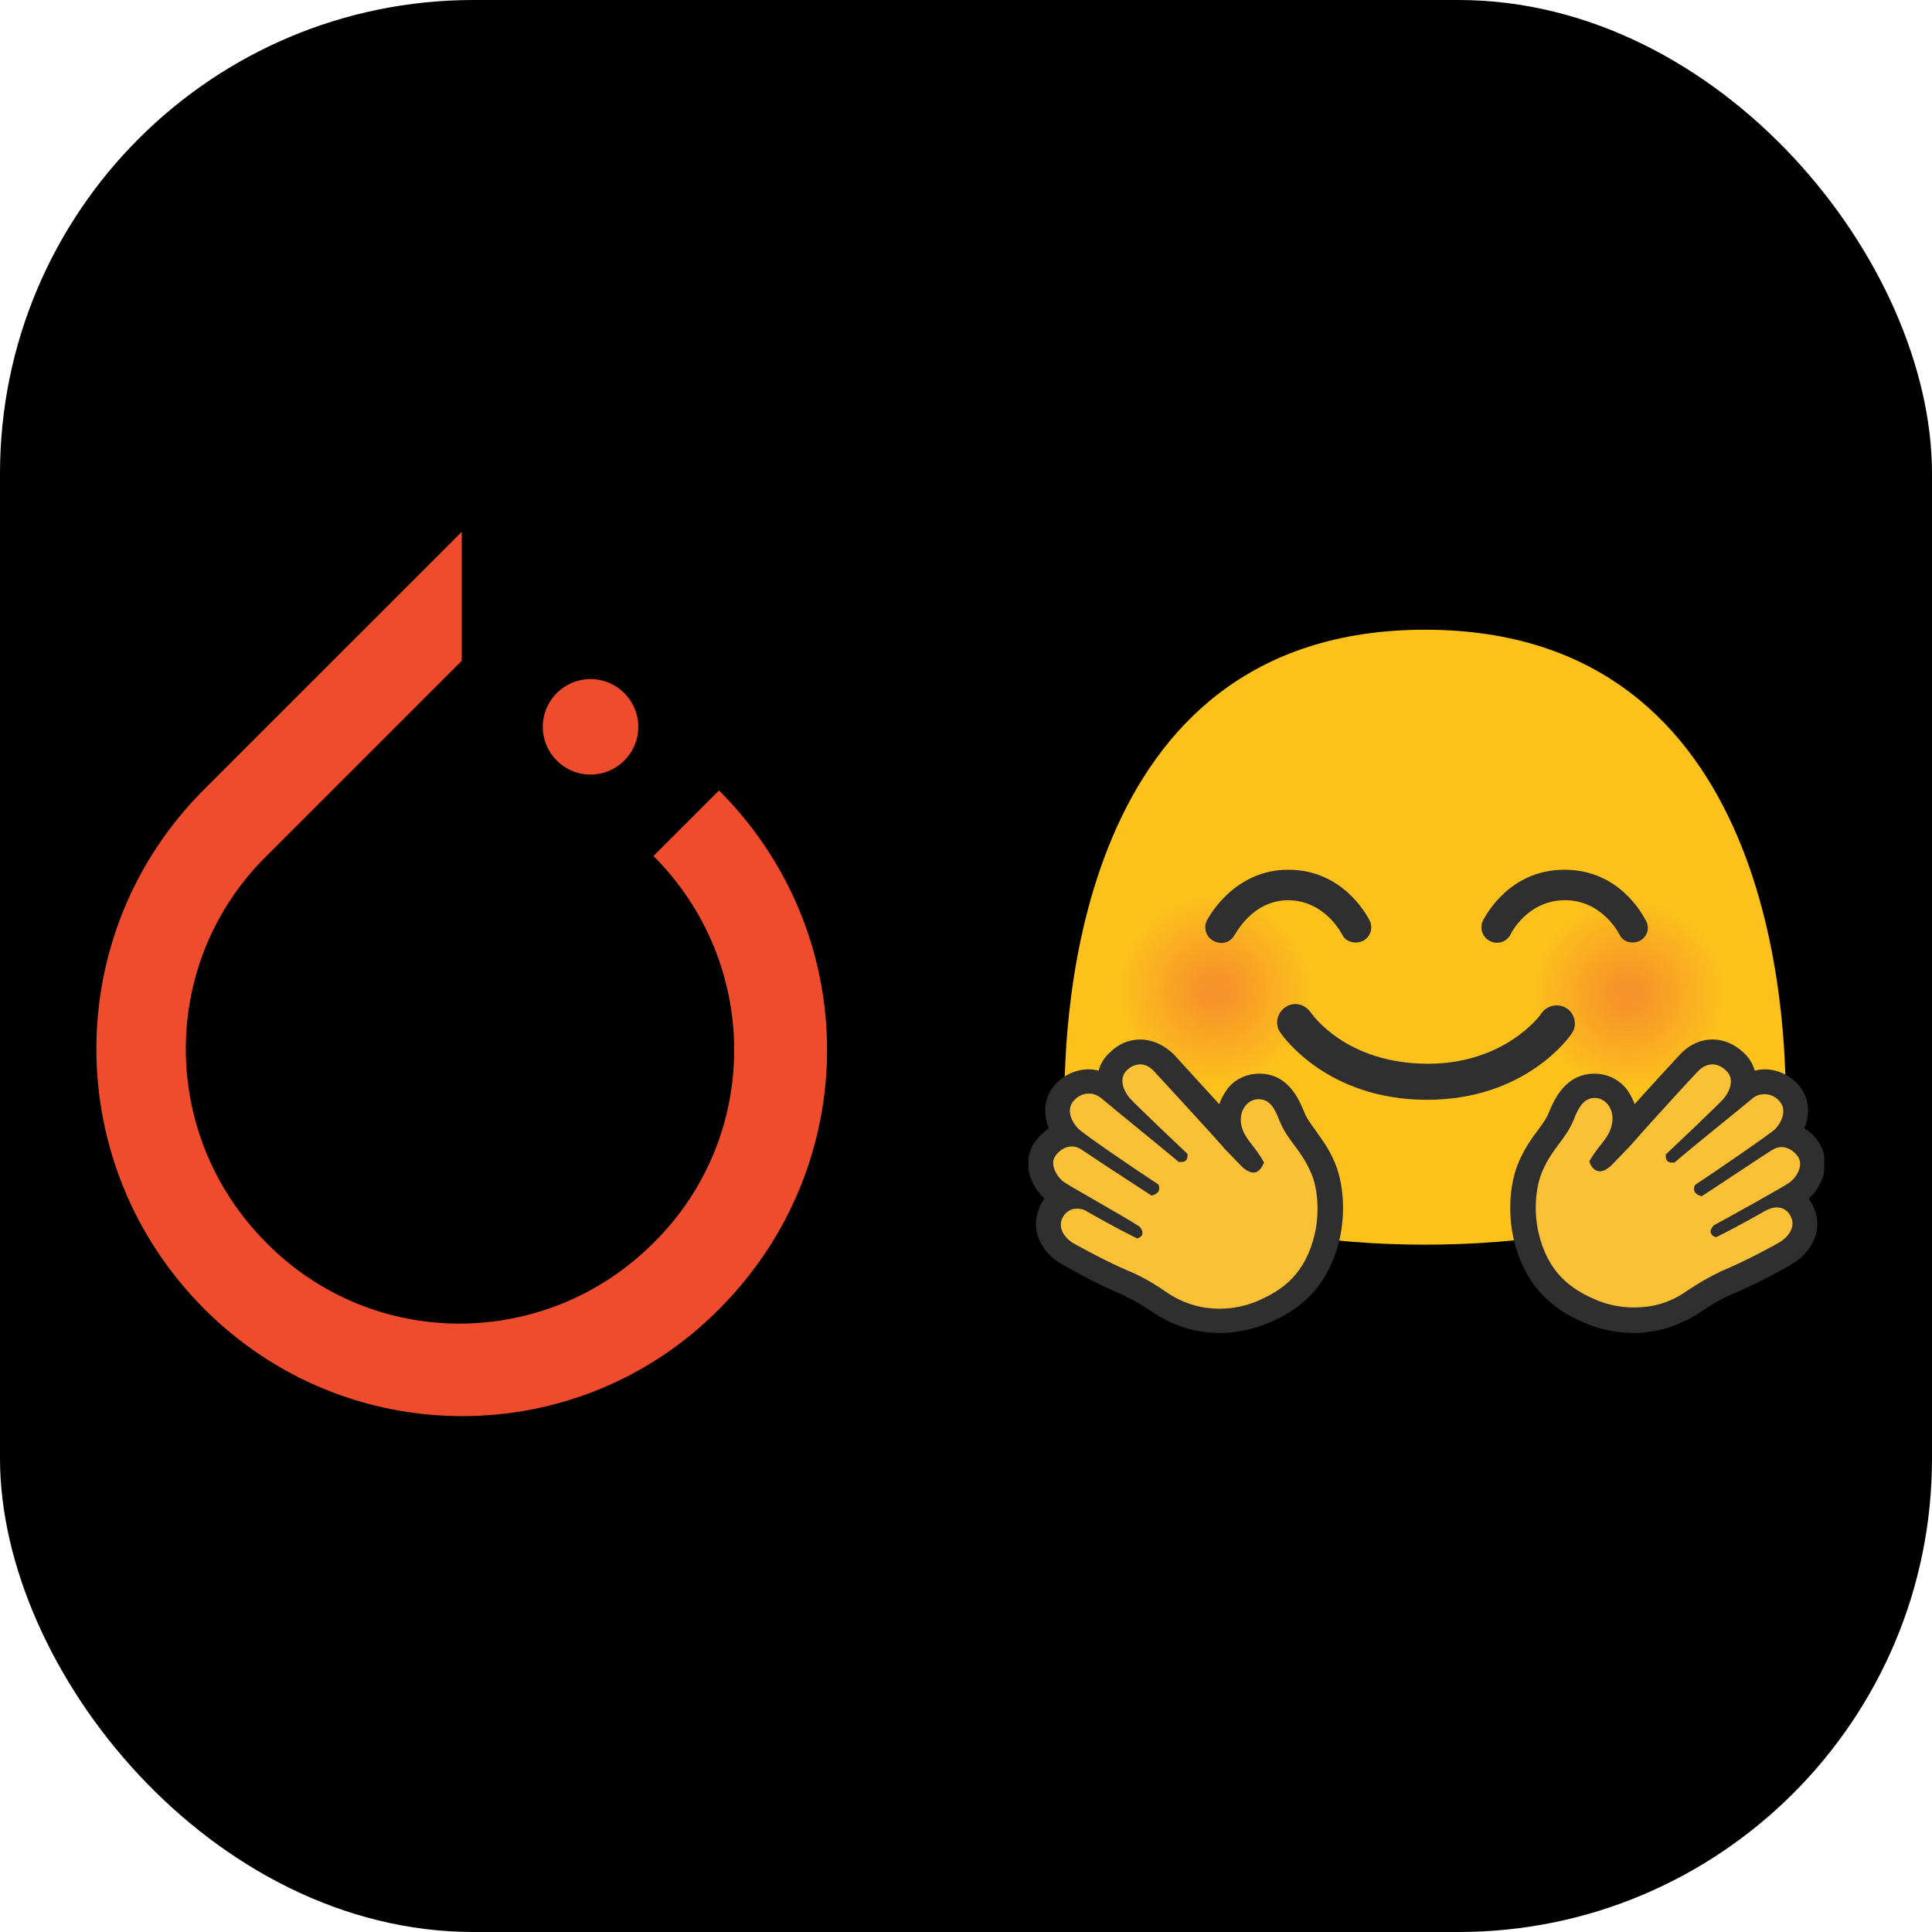 <svg width="2040" height="2040" viewBox="0 0 2040 2040" fill="none" xmlns="http://www.w3.org/2000/svg">
<rect width="2040" height="2040" rx="500" fill="black"/>
<path d="M759.215 834.648L689.988 903.863C803.61 1017.47 803.61 1200.29 689.988 1312.39C576.367 1425.99 393.518 1425.99 281.403 1312.39C167.781 1198.78 167.781 1015.96 281.403 903.863L461.993 723.3L487.577 697.721V561.547L215.186 833.896C63.941 985.117 63.941 1229.63 215.186 1381.6C366.431 1533.57 610.98 1532.82 759.967 1381.6C911.212 1229.63 911.212 986.621 759.215 834.648Z" fill="#EE4C2C"/>
<path d="M673.955 768.394C674.471 740.56 652.321 717.578 624.484 717.064C596.646 716.548 573.662 738.694 573.146 766.526C572.63 794.361 594.779 817.341 622.616 817.857C650.455 818.373 673.439 796.227 673.955 768.394Z" fill="#EE4C2C"/>
<mask id="mask0_22_358" style="mask-type:luminance" maskUnits="userSpaceOnUse" x="1085" y="607" width="842" height="842">
<path d="M1926.32 607.809H1085.81V1448.19H1926.32V607.809Z" fill="white"/>
</mask>
<g mask="url(#mask0_22_358)">
<path d="M1504.75 664.93C1132.43 664.93 1123.89 1081.84 1123.89 1164.56C1123.89 1247.29 1294.62 1314.26 1504.75 1314.26C1714.87 1314.26 1885.61 1247.29 1885.61 1164.56C1885.61 1081.84 1877.07 664.93 1504.75 664.93Z" fill="#FCC21B"/>
<path d="M1754.93 1146.84C1700.43 1166.53 1640.68 1138.96 1620.32 1085.12C1600.63 1031.29 1628.85 972.197 1682.7 952.5C1737.2 932.804 1796.95 960.379 1817.32 1014.22C1837.68 1068.05 1809.44 1127.14 1754.93 1146.84Z" fill="#FCC21B"/>
<path d="M1753.62 1142.9C1701.09 1161.94 1643.95 1135.02 1624.92 1083.81C1605.88 1032.6 1632.8 975.476 1685.32 956.436C1737.2 937.397 1794.99 964.315 1814.03 1015.53C1832.41 1067.39 1805.49 1123.86 1753.62 1142.9Z" fill="#FCC01C"/>
<path d="M1752.31 1138.96C1702.4 1156.68 1647.24 1131.73 1628.86 1082.49C1610.47 1033.25 1636.07 978.758 1686.64 960.375C1736.55 942.649 1791.7 967.597 1810.1 1016.84C1827.82 1066.08 1802.22 1121.23 1752.31 1138.96Z" fill="#FCBE1C"/>
<path d="M1750.99 1135.02C1703.06 1152.09 1650.52 1127.8 1632.8 1080.53C1615.72 1033.25 1640.02 981.387 1687.95 964.316C1735.89 947.247 1788.43 971.539 1806.15 1018.81C1823.23 1065.43 1798.27 1117.95 1750.99 1135.02Z" fill="#FBBB1D"/>
<path d="M1749.02 1131.08C1703.72 1147.49 1653.15 1124.51 1636.73 1079.21C1620.32 1034.57 1643.3 984.671 1689.27 968.256C1734.57 951.842 1785.14 974.822 1801.56 1020.12C1817.96 1064.77 1794.99 1114.67 1749.02 1131.08Z" fill="#FBB91E"/>
<path d="M1747.72 1127.14C1704.38 1142.9 1656.44 1120.58 1640.68 1077.9C1624.92 1035.23 1647.24 987.953 1690.59 972.197C1733.91 956.439 1781.86 978.761 1797.61 1021.44C1813.37 1064.11 1791.04 1111.38 1747.72 1127.14Z" fill="#FBB71E"/>
<path d="M1746.4 1123.2C1705.03 1137.65 1659.72 1117.29 1644.61 1076.59C1629.51 1035.88 1650.52 991.236 1691.89 976.135C1732.61 961.691 1778.57 982.044 1793.68 1022.75C1808.78 1063.46 1787.77 1108.1 1746.4 1123.2Z" fill="#FBB51F"/>
<path d="M1745.08 1119.26C1706.33 1133.05 1663.01 1113.35 1649.22 1074.62C1635.41 1036.54 1655.13 993.859 1693.86 979.416C1732.61 965.627 1775.94 985.324 1789.73 1023.4C1803.52 1062.8 1783.82 1104.82 1745.08 1119.26Z" fill="#FAB220"/>
<path d="M1743.77 1115.32C1706.99 1128.46 1666.28 1110.07 1653.15 1073.96C1640.02 1037.85 1658.4 997.803 1695.18 984.671C1731.95 971.54 1772.66 989.924 1785.79 1026.03C1798.93 1062.14 1779.89 1102.19 1743.77 1115.32Z" fill="#FAB020"/>
<path d="M1741.8 1111.38C1706.99 1123.86 1669.57 1106.13 1656.43 1071.99C1643.95 1037.85 1661.69 1000.43 1695.84 987.952C1729.98 975.478 1768.07 993.204 1781.2 1027.35C1794.33 1060.83 1776.6 1098.91 1741.8 1111.38Z" fill="#FAAE21"/>
<path d="M1740.49 1107.44C1732.85 1110.26 1724.75 1111.55 1716.62 1111.22C1708.49 1110.9 1700.5 1108.97 1693.13 1105.56C1685.74 1102.14 1679.1 1097.3 1673.6 1091.32C1668.09 1085.33 1663.82 1078.32 1661.03 1070.68C1649.22 1039.16 1665.63 1003.71 1698.47 991.892C1730.64 980.074 1766.1 996.487 1777.91 1028.66C1789.74 1060.17 1772.66 1095.63 1740.49 1107.44Z" fill="#FAAC22"/>
<path d="M1739.18 1103.51C1708.97 1114.01 1676.14 1098.91 1664.97 1069.37C1653.81 1039.82 1669.57 1006.99 1699.77 995.832C1729.98 985.327 1762.81 1000.43 1773.98 1029.97C1784.48 1059.52 1769.37 1092.34 1739.18 1103.51Z" fill="#F9A922"/>
<path d="M1737.86 1099.57C1710.28 1109.41 1679.41 1095.63 1668.92 1068.05C1659.06 1040.48 1672.85 1010.28 1701.09 1000.43C1728.66 990.578 1759.53 1004.37 1770.03 1031.94C1779.89 1058.86 1765.44 1089.06 1737.86 1099.57Z" fill="#F9A723"/>
<path d="M1735.89 1094.97C1710.28 1104.16 1682.05 1091.03 1672.85 1066.08C1663.67 1041.13 1676.8 1012.9 1702.4 1003.71C1728.01 994.519 1756.24 1007.65 1765.44 1032.6C1775.3 1058.2 1761.51 1085.78 1735.89 1094.97Z" fill="#F9A524"/>
<path d="M1734.57 1091.03C1710.94 1099.56 1685.32 1087.75 1676.8 1064.77C1668.26 1041.79 1680.07 1016.18 1703.72 1007.65C1727.35 999.112 1752.97 1010.93 1761.51 1034.57C1770.03 1057.54 1758.22 1083.15 1734.57 1091.03Z" fill="#F9A324"/>
<path d="M1733.26 1087.09C1712.24 1094.97 1688.61 1083.81 1680.73 1062.8C1672.85 1041.79 1684.02 1018.81 1705.03 1010.93C1726.05 1003.05 1749.68 1014.21 1757.56 1035.22C1765.44 1056.89 1754.27 1079.87 1733.26 1087.09Z" fill="#F8A025"/>
<path d="M1731.95 1083.15C1712.9 1089.72 1691.89 1080.52 1685.32 1061.48C1678.76 1042.45 1687.95 1022.09 1706.99 1015.53C1726.05 1008.96 1747.06 1018.15 1753.62 1037.19C1760.85 1056.23 1750.99 1076.59 1731.95 1083.15Z" fill="#F89E26"/>
<path d="M1730.64 1079.21C1713.56 1085.12 1695.18 1076.59 1689.27 1060.17C1683.36 1043.76 1691.9 1025.38 1708.31 1019.47C1724.73 1013.56 1743.77 1022.09 1749.68 1038.51C1755.58 1054.92 1747.06 1073.3 1730.64 1079.21Z" fill="#F89C26"/>
<path d="M1728.66 1075.27C1714.22 1080.53 1697.81 1073.3 1692.55 1058.86C1687.3 1044.42 1694.52 1028.66 1708.97 1023.41C1723.41 1018.15 1739.84 1025.38 1745.08 1039.82C1750.99 1054.26 1743.11 1070.02 1728.66 1075.27Z" fill="#F89A27"/>
<path d="M1727.35 1071.33C1714.87 1075.93 1701.74 1069.37 1697.15 1057.55C1692.55 1045.07 1699.11 1031.94 1711.6 1027.35C1724.07 1022.75 1737.2 1029.32 1741.79 1041.13C1746.4 1053.61 1739.84 1067.4 1727.35 1071.33Z" fill="#F79728"/>
<path d="M1726.05 1067.39C1716.19 1071.33 1705.03 1066.08 1701.09 1056.23C1697.15 1046.38 1702.4 1035.22 1712.92 1031.28C1722.76 1027.35 1733.93 1032.6 1737.86 1043.1C1741.14 1052.95 1735.89 1064.11 1726.05 1067.39Z" fill="#F79528"/>
<path d="M1724.73 1063.46C1716.85 1066.08 1708.31 1062.14 1705.03 1054.26C1702.4 1046.39 1706.33 1037.85 1714.22 1035.22C1722.1 1032.6 1730.64 1036.54 1733.91 1044.42C1736.55 1052.29 1732.61 1060.83 1724.73 1063.46Z" fill="#F79329"/>
<path d="M1318.26 1142.9C1263.76 1162.59 1204 1135.02 1183.65 1081.18C1163.95 1027.35 1192.18 968.256 1246.03 948.559C1300.53 928.862 1360.29 956.438 1380.64 1010.27C1401 1064.11 1372.76 1123.2 1318.26 1142.9Z" fill="#FCC21B"/>
<path d="M1316.95 1138.96C1264.42 1158 1207.29 1131.08 1188.24 1079.87C1169.2 1028.66 1196.12 971.539 1248 952.499C1299.87 934.115 1357.66 960.378 1376.7 1011.59C1395.74 1062.8 1368.82 1119.92 1316.95 1138.96Z" fill="#FCC01C"/>
<path d="M1315.63 1135.02C1265.73 1152.75 1210.57 1127.8 1192.18 1078.56C1173.8 1029.32 1199.41 974.823 1249.97 956.439C1299.87 938.712 1355.03 963.661 1373.42 1013.56C1391.15 1062.14 1365.54 1116.64 1315.63 1135.02Z" fill="#FCBE1C"/>
<path d="M1314.32 1131.08C1266.38 1148.15 1213.85 1123.86 1196.12 1076.58C1179.05 1029.31 1203.35 977.445 1251.28 960.376C1299.22 943.305 1351.75 967.597 1369.48 1014.87C1386.55 1061.48 1361.6 1114.01 1314.32 1131.08Z" fill="#FBBB1D"/>
<path d="M1312.35 1127.14C1267.04 1143.56 1216.48 1120.58 1200.06 1075.28C1183.65 1030.63 1206.63 980.733 1252.6 964.318C1297.91 947.905 1348.47 970.884 1364.88 1016.19C1381.3 1060.83 1358.32 1110.73 1312.35 1127.14Z" fill="#FBB91E"/>
<path d="M1311.04 1123.2C1267.7 1138.96 1219.76 1116.64 1204 1073.96C1188.24 1031.28 1210.57 984.012 1253.91 968.255C1297.25 952.498 1345.18 974.82 1360.94 1017.5C1376.7 1060.17 1354.38 1107.44 1311.04 1123.2Z" fill="#FBB71E"/>
<path d="M1309.72 1119.26C1268.35 1133.7 1223.05 1113.35 1207.94 1072.65C1192.84 1031.94 1213.85 987.294 1255.22 972.194C1295.93 957.749 1341.9 978.102 1357 1018.81C1372.11 1059.51 1350.44 1104.16 1309.72 1119.26Z" fill="#FBB51F"/>
<path d="M1308.41 1115.32C1269.67 1129.11 1226.33 1109.41 1212.54 1071.33C1198.75 1033.25 1218.45 990.579 1257.19 976.134C1295.93 962.347 1338.62 982.044 1353.06 1020.12C1366.85 1058.86 1347.15 1100.88 1308.41 1115.32Z" fill="#FAB220"/>
<path d="M1307.1 1111.38C1270.33 1124.51 1229.61 1106.13 1216.48 1070.02C1203.35 1033.91 1221.73 993.861 1258.51 980.731C1295.28 967.6 1335.99 985.982 1349.12 1022.75C1362.26 1058.2 1343.21 1098.25 1307.1 1111.38Z" fill="#FAB020"/>
<path d="M1305.13 1107.45C1270.32 1119.92 1232.9 1102.19 1219.76 1068.05C1207.29 1033.91 1225.02 996.489 1259.16 984.015C1293.31 971.541 1331.39 989.266 1344.53 1023.41C1357.66 1056.89 1339.93 1094.97 1305.13 1107.45Z" fill="#FAAE21"/>
<path d="M1303.81 1103.5C1296.19 1106.32 1288.07 1107.6 1279.94 1107.28C1271.82 1106.96 1263.83 1105.03 1256.45 1101.62C1249.07 1098.2 1242.43 1093.36 1236.93 1087.38C1231.42 1081.39 1227.15 1074.38 1224.36 1066.74C1212.54 1035.22 1228.96 999.768 1261.79 987.951C1293.97 976.133 1329.42 992.546 1341.24 1024.72C1352.41 1056.23 1335.99 1091.69 1303.81 1103.5Z" fill="#FAAC22"/>
<path d="M1302.5 1099.56C1272.3 1110.07 1239.46 1094.97 1228.3 1065.42C1217.14 1035.88 1232.9 1003.05 1263.1 991.89C1293.31 981.386 1326.14 996.486 1337.3 1026.03C1347.81 1055.58 1332.71 1088.4 1302.5 1099.56Z" fill="#F9A922"/>
<path d="M1301.19 1094.97C1273.61 1104.82 1242.74 1091.03 1232.24 1063.45C1222.39 1035.88 1236.18 1005.68 1264.41 995.829C1291.99 985.981 1322.86 999.769 1333.36 1027.34C1343.21 1054.92 1328.77 1085.12 1301.19 1094.97Z" fill="#F9A723"/>
<path d="M1299.22 1091.03C1273.61 1100.22 1245.37 1087.09 1236.18 1062.14C1226.99 1037.19 1240.12 1008.96 1265.73 999.77C1291.34 990.578 1319.57 1003.71 1328.77 1028.66C1337.96 1054.26 1324.83 1081.84 1299.22 1091.03Z" fill="#F9A524"/>
<path d="M1297.9 1087.09C1274.26 1095.63 1248.66 1083.81 1240.12 1060.83C1231.58 1037.85 1243.4 1012.25 1267.04 1003.71C1290.68 995.174 1316.29 1006.99 1324.83 1029.97C1333.36 1053.61 1321.54 1079.21 1297.9 1087.09Z" fill="#F9A324"/>
<path d="M1296.59 1083.15C1275.58 1091.03 1251.94 1079.87 1244.06 1058.86C1236.18 1037.85 1247.34 1014.87 1268.35 1006.99C1289.37 999.112 1313.01 1010.27 1320.89 1031.28C1328.76 1052.95 1317.6 1075.93 1296.59 1083.15Z" fill="#F8A025"/>
<path d="M1295.28 1079.21C1276.23 1085.78 1255.22 1076.59 1248.65 1057.55C1242.09 1039.16 1251.28 1018.15 1270.32 1011.59C1289.37 1005.02 1310.38 1014.22 1316.95 1033.25C1323.51 1051.64 1314.32 1072.65 1295.28 1079.21Z" fill="#F89E26"/>
<path d="M1293.96 1075.27C1276.89 1081.18 1258.51 1072.65 1252.59 1056.23C1246.69 1039.82 1255.22 1021.44 1271.64 1015.53C1288.06 1009.62 1307.1 1018.15 1313.01 1034.57C1318.92 1050.98 1310.38 1069.36 1293.96 1075.27Z" fill="#F89C26"/>
<path d="M1291.99 1071.33C1277.55 1076.58 1261.13 1069.36 1255.88 1054.92C1250.62 1040.48 1257.85 1024.72 1272.29 1019.47C1286.74 1014.21 1303.16 1021.43 1308.41 1035.88C1314.32 1050.32 1306.44 1066.08 1291.99 1071.33Z" fill="#F89A27"/>
<path d="M1290.68 1067.39C1278.21 1071.99 1265.07 1065.42 1260.48 1053.61C1255.88 1041.79 1262.44 1028 1274.92 1023.41C1287.4 1018.81 1300.53 1025.37 1305.13 1037.19C1309.07 1049.67 1303.16 1063.45 1290.68 1067.39Z" fill="#F79728"/>
<path d="M1289.37 1063.46C1279.52 1067.4 1268.36 1062.14 1264.42 1052.3C1260.48 1042.45 1265.73 1031.29 1276.24 1027.35C1286.08 1023.41 1297.25 1028.66 1301.19 1038.51C1304.47 1049.01 1299.22 1060.17 1289.37 1063.46Z" fill="#F79528"/>
<path d="M1288.05 1059.51C1280.18 1062.14 1271.64 1058.2 1268.35 1050.32C1265.73 1042.44 1269.67 1033.91 1277.55 1031.28C1285.43 1028.66 1293.96 1032.6 1297.25 1040.47C1299.87 1048.35 1295.93 1056.89 1288.05 1059.51Z" fill="#F79329"/>
<path d="M1303.16 987.953C1298.56 995.832 1288.71 997.801 1280.83 993.206C1272.95 988.609 1270.32 978.762 1274.92 970.883C1276.23 968.914 1302.5 918.359 1360.29 918.359C1418.73 918.359 1443.68 967.599 1445.65 970.883C1450.25 978.762 1447.62 988.609 1439.74 993.206C1437.11 994.519 1434.49 995.175 1431.2 995.175C1425.95 995.175 1420.04 992.549 1417.41 987.296C1416.76 985.983 1399.03 950.53 1359.63 950.53C1321.54 951.187 1304.47 986.64 1303.16 987.953ZM1731.95 993.206C1729.32 994.519 1726.69 995.175 1724.07 995.175C1718.16 995.175 1712.9 992.549 1710.28 987.296C1709.63 985.983 1691.89 950.53 1652.49 950.53C1612.44 950.53 1594.71 986.64 1594.71 987.296C1590.11 995.175 1580.26 997.801 1572.39 993.206C1564.51 988.609 1561.88 978.762 1566.47 970.883C1569.1 966.287 1594.05 918.359 1651.84 918.359C1710.28 918.359 1734.57 966.287 1737.2 970.883C1742.45 978.762 1739.84 988.609 1731.95 993.206ZM1506.72 1161.28C1401 1161.28 1354.38 1093.66 1352.41 1091.03C1345.84 1082.5 1347.81 1070.68 1356.35 1064.11C1364.88 1057.55 1376.7 1059.52 1383.27 1068.05C1385.24 1070.68 1420.7 1123.2 1508.04 1123.2C1588.14 1123.2 1626.23 1072.65 1627.55 1070.02C1633.46 1061.49 1645.27 1058.86 1654.47 1064.77C1663.01 1070.68 1665.63 1082.5 1659.72 1091.03C1657.74 1094.31 1611.13 1161.28 1506.72 1161.28Z" fill="#2F2F2F"/>
<path d="M1287.4 1393.7C1264.42 1393.7 1243.4 1387.13 1225.02 1374C1204 1359.56 1188.24 1352.99 1187.59 1352.99C1160.66 1341.83 1127.18 1322.79 1127.18 1322.79C1113.39 1314.91 1102.22 1298.5 1109.45 1280.77C1112.73 1272.9 1117.98 1266.99 1125.2 1264.36C1119.3 1261.08 1116.67 1259.11 1116.01 1258.45C1104.85 1249.92 1093.03 1230.22 1103.54 1213.81C1109.45 1205.27 1117.33 1199.36 1127.18 1197.39C1117.98 1186.23 1113.39 1169.82 1121.92 1156.03C1127.83 1146.84 1139 1140.93 1149.5 1140.93C1157.38 1140.93 1165.26 1144.21 1171.83 1149.46L1172.48 1150.12C1169.2 1139.62 1171.17 1128.45 1180.36 1119.26C1187.59 1112.7 1195.47 1109.41 1204 1109.41C1209.91 1109.41 1219.76 1111.38 1228.96 1121.23C1238.15 1131.08 1280.83 1177.04 1286.74 1184.26C1290.68 1188.2 1300.53 1199.36 1301.84 1200.67L1302.5 1201.33C1300.53 1198.05 1299.22 1194.77 1298.56 1190.17C1295.28 1178.35 1297.9 1165.88 1305.13 1156.69C1311.04 1148.81 1319.57 1144.87 1329.42 1144.87C1351.75 1144.87 1360.29 1165.88 1364.23 1176.38C1367.51 1185.57 1372.76 1191.48 1378.02 1198.71C1383.93 1206.58 1390.49 1215.77 1397.06 1229.56C1405.6 1249.26 1407.56 1277.49 1402.31 1301.78C1390.49 1353.65 1358.32 1372.69 1331.39 1383.85C1320.89 1389.76 1305.79 1393.7 1287.4 1393.7Z" fill="#FAC036"/>
<path d="M1204 1123.86C1208.6 1123.86 1213.85 1125.83 1219.1 1131.74C1228.3 1141.59 1270.32 1187.55 1276.89 1194.77C1280.83 1199.36 1291.99 1211.18 1291.99 1211.84C1297.9 1217.75 1303.81 1224.31 1311.69 1232.19C1311.69 1232.19 1317.6 1238.1 1323.51 1238.1C1327.45 1238.1 1331.39 1235.47 1334.68 1227.59C1324.83 1209.21 1314.98 1203.96 1311.04 1189.51C1307.1 1174.41 1316.29 1160.63 1328.76 1160.63C1340.59 1160.63 1345.84 1169.82 1351.09 1183.61C1359.63 1204.61 1372.76 1212.49 1383.92 1237.44C1391.8 1254.51 1393.12 1280.77 1388.52 1301.78C1378.67 1345.12 1354.38 1362.84 1325.48 1374.66C1315.63 1378.6 1302.5 1381.88 1287.4 1381.88C1270.32 1381.88 1250.62 1377.29 1232.24 1364.81C1209.91 1349.06 1192.84 1342.49 1192.84 1342.49C1169.2 1332.64 1139.65 1316.23 1133.74 1312.95C1126.52 1309.01 1116.67 1298.5 1121.26 1287.34C1123.89 1280.77 1129.8 1276.18 1137.02 1276.18C1140.31 1276.18 1144.25 1276.84 1148.19 1279.46C1155.41 1283.4 1171.83 1293.25 1200.72 1307.69C1200.72 1307.69 1205.32 1306.38 1205.97 1303.75C1206.63 1301.78 1206.63 1299.16 1203.34 1295.22C1186.27 1284.06 1127.17 1251.23 1123.23 1247.95C1116.67 1243.35 1108.13 1230.22 1114.04 1221.03C1117.98 1215.12 1124.55 1210.52 1131.77 1210.52C1135.71 1210.52 1138.99 1211.84 1142.93 1214.46C1151.47 1220.37 1189.56 1245.32 1215.82 1262.39C1215.82 1262.39 1227.64 1260.42 1223.04 1250.57C1200.72 1236.13 1142.93 1196.74 1138.34 1191.48C1132.43 1185.57 1125.86 1173.76 1132.43 1163.91C1136.37 1158.66 1142.28 1154.72 1149.5 1154.72C1154.1 1154.72 1158.69 1156.03 1163.29 1159.97C1172.48 1167.85 1228.3 1213.15 1244.71 1226.94H1247.34C1250.62 1226.94 1254.56 1225.62 1253.91 1218.4C1253.91 1218.4 1196.12 1163.91 1192.18 1158.66C1186.93 1152.09 1180.36 1138.96 1190.21 1129.77C1193.49 1126.49 1198.75 1123.86 1204 1123.86ZM1204 1097.6C1192.18 1097.6 1181.02 1102.19 1171.83 1111.38C1165.92 1116.64 1161.98 1123.2 1160.01 1130.42C1156.72 1129.77 1153.44 1129.11 1149.5 1129.11C1134.4 1129.11 1119.29 1136.99 1110.76 1149.47C1101.56 1162.6 1102.22 1178.35 1107.47 1191.48C1101.56 1195.42 1096.31 1200.68 1091.71 1207.24C1079.24 1226.94 1087.12 1251.23 1102.88 1265.67C1100.25 1268.96 1098.28 1272.24 1096.97 1276.84C1087.12 1301.13 1102.22 1324.11 1120.61 1334.61C1121.26 1334.61 1155.41 1354.97 1182.99 1366.13C1182.99 1366.13 1198.09 1372.69 1217.79 1385.82C1238.8 1400.27 1263.1 1407.49 1288.05 1407.49C1309.07 1407.49 1325.48 1402.24 1335.99 1398.3C1365.54 1386.48 1401.65 1364.81 1414.79 1307.04C1420.7 1280.12 1418.73 1248.6 1408.88 1226.28C1402.31 1211.18 1394.43 1201.33 1388.52 1192.8C1383.27 1185.57 1379.33 1180.32 1376.7 1173.1C1372.11 1162.6 1360.94 1133.71 1330.08 1133.71H1329.42C1316.29 1133.71 1303.16 1139.62 1295.28 1150.78C1291.99 1155.37 1289.37 1160.63 1287.4 1165.88C1272.29 1149.47 1246.68 1121.23 1239.46 1113.36C1225.67 1100.22 1212.54 1097.6 1204 1097.6Z" fill="#2F2F2F"/>
<path d="M1724.73 1393.7C1705.68 1393.7 1691.24 1389.1 1681.39 1385.16C1654.47 1374 1622.28 1354.96 1610.47 1303.1C1604.56 1278.8 1607.19 1250.57 1615.72 1230.87C1621.63 1217.09 1628.85 1207.9 1634.77 1200.02C1640.02 1192.8 1644.61 1186.23 1648.56 1177.69C1652.49 1167.85 1661.03 1146.84 1683.36 1146.18C1693.2 1146.18 1701.74 1150.78 1707.65 1158C1714.87 1167.19 1716.85 1179.66 1714.22 1191.48C1712.9 1195.42 1711.6 1199.36 1710.28 1202.64L1711.6 1201.33C1712.26 1200.02 1722.76 1189.51 1726.05 1184.92C1731.95 1177.69 1774.64 1131.74 1783.82 1121.89C1793.02 1112.04 1802.22 1110.07 1808.78 1110.07C1817.32 1110.07 1825.19 1113.35 1832.41 1119.92C1841.61 1128.45 1843.58 1139.62 1840.29 1150.78C1840.95 1150.78 1840.95 1150.12 1840.95 1150.12C1847.52 1144.21 1854.74 1141.58 1863.28 1141.58C1874.44 1141.58 1884.95 1147.49 1890.86 1156.03C1900.06 1169.16 1895.45 1186.23 1885.61 1197.39C1894.79 1198.7 1903.33 1204.61 1909.24 1213.81C1919.75 1230.22 1908.6 1249.91 1896.77 1258.45C1895.45 1259.11 1892.83 1261.08 1887.58 1264.36C1894.79 1267.64 1900.06 1273.55 1903.33 1280.77C1910.56 1297.84 1898.74 1314.26 1885.61 1322.79C1884.95 1322.79 1852.12 1342.49 1825.19 1352.99C1825.19 1352.99 1808.78 1359.56 1787.77 1374C1768.72 1387.13 1747.7 1393.7 1724.73 1393.7Z" fill="#FAC036"/>
<path d="M1808.12 1123.86C1813.37 1123.86 1818.62 1126.49 1822.57 1130.42C1832.41 1139.62 1825.85 1152.75 1820.6 1159.31C1816.66 1164.57 1758.87 1219.06 1758.87 1219.06C1758.22 1226.28 1762.15 1227.59 1765.44 1227.59H1768.07C1784.48 1213.15 1840.29 1168.51 1849.49 1160.63C1853.42 1156.69 1858.69 1155.37 1863.28 1155.37C1869.85 1155.37 1876.41 1158.66 1880.36 1164.57C1886.93 1174.41 1879.7 1186.89 1874.44 1192.14C1869.19 1197.39 1811.4 1236.79 1789.74 1251.23C1785.14 1261.08 1796.95 1263.05 1796.95 1263.05C1823.23 1245.98 1861.31 1220.37 1869.85 1215.12C1873.79 1212.49 1877.73 1211.18 1881 1211.18C1888.23 1211.18 1894.81 1215.78 1898.74 1221.69C1904.65 1231.53 1896.11 1244.01 1889.54 1248.6C1885.61 1251.89 1826.5 1284.71 1809.44 1293.91C1806.15 1297.84 1805.49 1300.47 1806.81 1302.44C1808.12 1305.72 1812.06 1306.38 1812.06 1306.38C1840.95 1291.94 1857.37 1282.09 1864.6 1278.15C1868.53 1276.18 1872.48 1274.87 1875.75 1274.87C1882.98 1274.87 1888.88 1278.8 1891.52 1286.03C1896.11 1297.19 1886.27 1307.69 1879.04 1311.63C1873.79 1314.92 1843.58 1331.33 1819.94 1341.18C1819.94 1341.18 1802.87 1348.4 1780.55 1363.5C1762.15 1376.63 1742.45 1380.57 1725.39 1380.57C1710.28 1380.57 1697.15 1377.29 1687.3 1373.35C1658.4 1361.53 1634.11 1343.8 1624.26 1300.47C1619.67 1279.46 1620.98 1253.86 1628.85 1236.13C1639.36 1211.84 1653.15 1203.3 1661.69 1182.29C1666.94 1168.51 1672.85 1159.31 1684.02 1159.31C1696.49 1159.31 1705.69 1173.1 1701.74 1188.2C1698.47 1202.65 1688.61 1207.9 1678.1 1226.28C1680.73 1234.16 1685.32 1236.79 1689.27 1236.79C1695.18 1236.79 1701.09 1230.88 1701.09 1230.88C1708.31 1223.65 1714.87 1216.43 1720.78 1210.52C1721.44 1209.87 1731.95 1198.05 1735.89 1193.45C1742.45 1186.23 1783.82 1140.27 1793.68 1130.42C1798.27 1125.83 1803.53 1123.86 1808.12 1123.86ZM1808.12 1097.6C1799.58 1097.6 1786.45 1100.22 1773.98 1113.36C1766.76 1121.23 1740.49 1149.47 1726.05 1165.88C1724.07 1160.63 1721.44 1155.37 1718.16 1150.78C1709.63 1139.62 1697.15 1133.71 1683.36 1133.71H1682.7C1651.84 1134.37 1640.68 1162.6 1636.07 1173.1C1633.46 1180.32 1629.51 1185.57 1624.26 1192.8C1618.35 1200.68 1610.47 1211.18 1603.9 1226.28C1594.05 1248.6 1592.09 1280.12 1598 1307.04C1611.13 1364.81 1647.24 1386.48 1676.8 1398.3C1687.3 1402.24 1703.72 1407.49 1724.73 1407.49C1749.68 1407.49 1773.98 1399.61 1794.99 1385.82C1814.69 1372.03 1829.79 1366.13 1829.79 1366.13C1857.37 1354.97 1891.52 1335.27 1892.18 1334.61C1910.56 1324.11 1925.66 1301.13 1915.82 1276.84C1914.5 1272.9 1911.87 1268.96 1909.9 1265.67C1925.66 1251.23 1933.54 1226.94 1921.07 1207.24C1917.12 1200.68 1911.87 1195.42 1905.31 1191.48C1910.56 1178.35 1911.21 1162.6 1902.02 1149.47C1893.49 1136.99 1878.39 1129.11 1863.28 1129.11C1859.99 1129.11 1856.06 1129.77 1852.78 1130.42C1850.81 1123.2 1846.86 1116.64 1840.95 1111.38C1831.11 1102.19 1819.94 1097.6 1808.12 1097.6Z" fill="#2F2F2F"/>
</g>
</svg>
